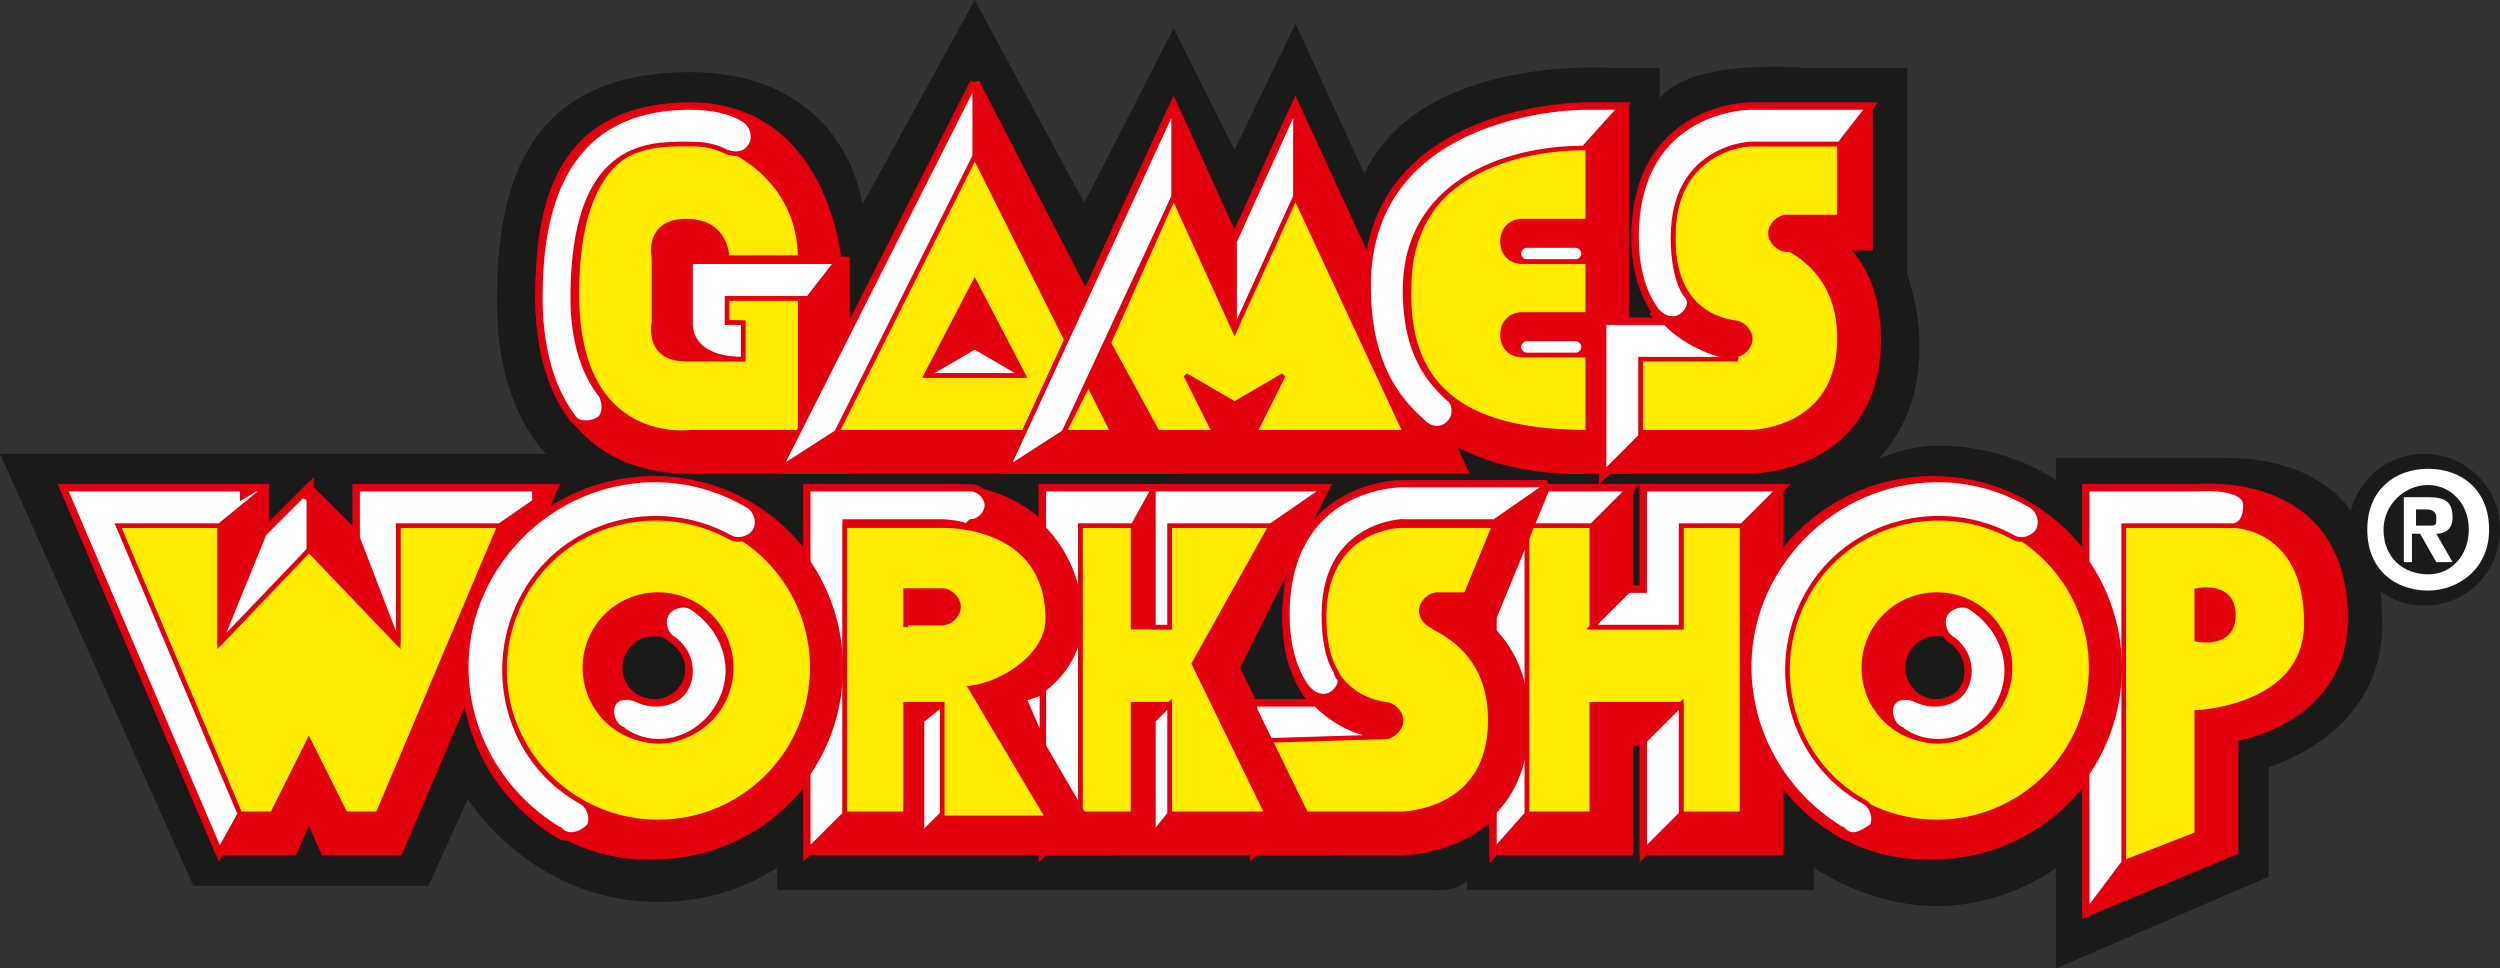 <?xml version="1.0" encoding="UTF-8" standalone="no"?>
<svg
   xmlns:dc="http://purl.org/dc/elements/1.1/"
   xmlns:cc="http://creativecommons.org/ns#"
   xmlns:rdf="http://www.w3.org/1999/02/22-rdf-syntax-ns#"
   xmlns:svg="http://www.w3.org/2000/svg"
   xmlns="http://www.w3.org/2000/svg"
   xmlns:sodipodi="http://sodipodi.sourceforge.net/DTD/sodipodi-0.dtd"
   xmlns:inkscape="http://www.inkscape.org/namespaces/inkscape"
   id="Layer_1"
   viewBox="0 0 500 193.682"
   version="1.1"
   sodipodi:docname="GamesWorkshop logo.svg"
   inkscape:version="0.92.1 r15371"
   width="500"
   height="193.682">
  <rect x="0" y="0" width="500" height="193.682" fill="#333333" stroke="none"/>
  <defs
     id="defs367" />
  <sodipodi:namedview
     pagecolor="#ffffff"
     bordercolor="#666666"
     borderopacity="1"
     objecttolerance="10"
     gridtolerance="10"
     guidetolerance="10"
     inkscape:pageopacity="0"
     inkscape:pageshadow="2"
     inkscape:window-width="1920"
     inkscape:window-height="1027"
     id="namedview365"
     showgrid="false"
     inkscape:zoom="1.9743891"
     inkscape:cx="243.05251"
     inkscape:cy="93.235835"
     inkscape:window-x="-8"
     inkscape:window-y="-8"
     inkscape:window-maximized="1"
     inkscape:current-layer="Layer_1"
     fit-margin-top="0"
     fit-margin-left="0"
     fit-margin-right="0"
     fit-margin-bottom="0" />
  <style
     id="style2">.st0{fill-rule:evenodd;clip-rule:evenodd;fill:#1a1a18;stroke:#1a1a18;stroke-width:.139;stroke-miterlimit:3.864}.st1{fill:#e2000f}.st2{fill:none;stroke:#e2000f;stroke-width:.244;stroke-miterlimit:2.924}.st3{fill:#ffec00}.st4{fill:#fff}.st5,.st6,.st7{fill-rule:evenodd;clip-rule:evenodd;fill:#e2000f}.st6,.st7{fill:#ffec00}.st7{fill:#fff}.st10,.st8,.st9{fill:#e2000f;stroke:#e2000f;stroke-width:.114;stroke-miterlimit:2.924}.st10,.st9{fill:#ffec00}.st10{fill:#fff}.st11,.st12{fill-rule:evenodd;clip-rule:evenodd}.st11{stroke:#e2000f;stroke-width:.114;stroke-miterlimit:2.924;fill:#e2000f}.st12{fill:#ffec00}.st12,.st13,.st14{stroke:#e2000f;stroke-width:.114;stroke-miterlimit:2.924}.st13{fill-rule:evenodd;clip-rule:evenodd;fill:#fff}.st14{fill:none}.st15{fill:#1a1a18}</style>
  <g
     id="g5392"
     transform="matrix(8.12,0,0,8.12,0.063,-0.437)">
    <path
       id="path4"
       d="M 24,0.199 21.199,5.301 C 20.999,3.701 19.8,1.9 17,1.9 12.9,1.9 12.301,4.8 12.301,7.5 c 0,1.3 0.299,2.801 1.299,3.801 H 0.1 l 4.701,10.5 H 10.5 l 1,-2.201 c 1,1.5 2.699,2.6 4.699,2.6 1.1,0 2.1,-0.298 3,-0.898 v 0.6 h 16.102 c 0,0 0.698,0.1 0.898,-0.4 v 0.4 h 8.4 v -0.6 c 0.9,0.6 2,1 3.1,1 1.1,0 2.2,-0.4 3,-1 v 2.5 l 5.102,-2.201 v -2.699 c 0.9,-0.3 2.799,-1.2 2.799,-3.5 0,-0.344 -0.027,-0.651 -0.068,-0.939 0.314,0.27 0.717,0.439 1.168,0.439 1,0 1.801,-0.801 1.801,-1.801 0,-1 -0.801,-1.799 -1.801,-1.799 -0.894,0 -1.624,0.64 -1.77,1.49 -0.795,-1.165 -2.135,-1.391 -3.129,-1.391 H 50.699 V 12 c -0.9,-0.6 -1.9,-0.9 -3,-0.9 -0.6,0 -1.199,0.2 -1.799,0.5 0.5,-0.4 0.999,-1.1 1.199,-2 0.2,-1.1 0.101,-1.799 -0.199,-2.799 v -5 H 44.5 c 0,0 -3.099,-0.302 -3.699,0.898 V 1.801 h -1 c 0,0 -4.901,-0.401 -6.201,2.699 l -1.699,-3.699 -1.5,3.1 -1.5,-3 -2.201,4.299 z"
       style="clip-rule:evenodd;fill:#1a1a18;fill-rule:evenodd;stroke:#1a1a18;stroke-width:0.139;stroke-miterlimit:3.864"
       inkscape:connector-curvature="0" />
    <path
       id="path6"
       d="M 51.4,22.5 V 12.1 h 2.7 c 0,0 3.6,-0.4 3.6,3.2 0,2.5 -2.7,2.9 -2.7,2.9 V 21 Z"
       class="st1"
       inkscape:connector-curvature="0"
       style="fill:#e2000f" />
    <path
       id="path8"
       d="M 51.4,22.5 V 12.1 h 2.7 c 0,0 3.6,-0.4 3.6,3.2 0,2.5 -2.7,2.9 -2.7,2.9 V 21 Z"
       class="st2"
       inkscape:connector-curvature="0"
       style="fill:none;stroke:#e2000f;stroke-width:0.244;stroke-miterlimit:2.924" />
    <path
       id="path10"
       d="m 52.3,13 v 8.3 l 1.8,-0.7 v -3 c 0,0 2.7,-0.1 2.7,-2.2 0,-2.2 -1.9,-2.3 -1.9,-2.3 h -2.6 z"
       class="st3"
       inkscape:connector-curvature="0"
       style="fill:#ffec00" />
    <path
       id="path12"
       d="m 52.3,13 v 8.3 l 1.8,-0.7 v -3 c 0,0 2.7,-0.1 2.7,-2.2 0,-2.2 -1.9,-2.3 -1.9,-2.3 h -2.6 z"
       class="st2"
       inkscape:connector-curvature="0"
       style="fill:none;stroke:#e2000f;stroke-width:0.244;stroke-miterlimit:2.924" />
    <path
       id="path14"
       d="M 51.4,22.5 V 12.1 h 2.7 c 0,0 1.2,-0.1 1.2,0.4 C 55.3,13 55,13 55,13 h -2.7 v 8.3 z"
       class="st4"
       inkscape:connector-curvature="0"
       style="fill:#ffffff" />
    <path
       id="path16"
       d="M 51.4,22.5 V 12.1 h 2.7 c 0,0 1.2,-0.1 1.2,0.4 C 55.3,13 55,13 55,13 h -2.7 v 8.3 z"
       class="st2"
       inkscape:connector-curvature="0"
       style="fill:none;stroke:#e2000f;stroke-width:0.244;stroke-miterlimit:2.924" />
    <path
       id="path18"
       d="m 54.1,14.6 c 0,0 0.9,-0.2 0.9,0.6 0,0.8 -0.9,0.6 -0.9,0.6 z"
       class="st1"
       inkscape:connector-curvature="0"
       style="fill:#e2000f" />
    <path
       id="path20"
       d="m 54.1,14.6 c 0,0 0.9,-0.2 0.9,0.6 0,0.8 -0.9,0.6 -0.9,0.6 z"
       class="st2"
       inkscape:connector-curvature="0"
       style="fill:none;stroke:#e2000f;stroke-width:0.244;stroke-miterlimit:2.924" />
    <path
       id="path22"
       d="M 36.8,12.1 V 21 h 3.3 v -2.7 h 0.4 V 21 h 3.3 v -8.9 h -3.3 v 2.5 h -0.4 v -2.5 z"
       class="st1"
       inkscape:connector-curvature="0"
       style="fill:#e2000f" />
    <path
       id="path24"
       d="M 36.8,12.1 V 21 h 3.3 v -2.7 h 0.4 V 21 h 3.3 v -8.9 h -3.3 v 2.5 h -0.4 v -2.5 z"
       class="st2"
       inkscape:connector-curvature="0"
       style="fill:none;stroke:#e2000f;stroke-width:0.244;stroke-miterlimit:2.924" />
    <path
       id="path26"
       d="m 37.6,13 v 7.1 h 1.6 v -2.7 h 2.2 v 2.7 h 1.5 V 13 h -1.5 v 2.5 H 39.2 V 13 Z"
       class="st3"
       inkscape:connector-curvature="0"
       style="fill:#ffec00" />
    <path
       id="path28"
       d="m 37.6,13 v 7.1 h 1.6 v -2.7 h 2.2 v 2.7 h 1.5 V 13 h -1.5 v 2.5 H 39.2 V 13 Z"
       class="st2"
       inkscape:connector-curvature="0"
       style="fill:none;stroke:#e2000f;stroke-width:0.244;stroke-miterlimit:2.924" />
    <path
       id="path30"
       d="M 40.1,12.1 39.2,13 h -1.6 v 7.1 L 36.8,21 v -8.9 z"
       class="st4"
       inkscape:connector-curvature="0"
       style="fill:#ffffff" />
    <path
       id="path32"
       d="M 40.1,12.1 39.2,13 h -1.6 v 7.1 L 36.8,21 v -8.9 z"
       class="st2"
       inkscape:connector-curvature="0"
       style="fill:none;stroke:#e2000f;stroke-width:0.244;stroke-miterlimit:2.924" />
    <path
       id="path34"
       d="m 39.2,15.5 0.9,-0.9 h 0.4 v -2.5 h 3.3 L 42.9,13 h -1.5 v 2.5 z"
       class="st4"
       inkscape:connector-curvature="0"
       style="fill:#ffffff" />
    <path
       id="path36"
       d="m 39.2,15.5 0.9,-0.9 h 0.4 v -2.5 h 3.3 L 42.9,13 h -1.5 v 2.5 z"
       class="st2"
       inkscape:connector-curvature="0"
       style="fill:none;stroke:#e2000f;stroke-width:0.244;stroke-miterlimit:2.924" />
    <path
       id="path38"
       d="m 41.4,17.4 -0.9,0.9 V 21 l 0.9,-0.9 z"
       class="st4"
       inkscape:connector-curvature="0"
       style="fill:#ffffff" />
    <path
       id="path40"
       d="m 41.4,17.4 -0.9,0.9 V 21 l 0.9,-0.9 z"
       class="st2"
       inkscape:connector-curvature="0"
       style="fill:none;stroke:#e2000f;stroke-width:0.244;stroke-miterlimit:2.924" />
    <path
       id="path42"
       d="m 30.9,21 h 3.6 c 0,0 3.1,0 3.1,-3.2 0,-1.1 -0.4,-1.8 -0.9,-2.3 l 1.4,-3.4 h -3.6 c 0,0 -2.8,0 -2.8,3.2 0,1 0.3,1.6 0.7,2.1 h -1.5 z"
       class="st5"
       inkscape:connector-curvature="0"
       style="clip-rule:evenodd;fill:#e2000f;fill-rule:evenodd" />
    <path
       id="path44"
       d="m 30.9,21 h 3.6 c 0,0 3.1,0 3.1,-3.2 0,-1.1 -0.4,-1.8 -0.9,-2.3 l 1.4,-3.4 h -3.6 c 0,0 -2.8,0 -2.8,3.2 0,1 0.3,1.6 0.7,2.1 h -1.5 z"
       class="st2"
       inkscape:connector-curvature="0"
       style="fill:none;stroke:#e2000f;stroke-width:0.244;stroke-miterlimit:2.924" />
    <path
       id="path46"
       d="m 35.4,15.5 c -0.2,0 -0.4,-0.2 -0.4,-0.4 0,-0.2 0.2,-0.4 0.4,-0.4 h 0.7 L 36.8,13 h -2.3 c 0,0 -1.9,0 -1.9,2.3 0,1.6 0.9,2 1.5,2.1 0.2,0 0.4,0.2 0.4,0.4 0,0.2 -0.2,0.4 -0.4,0.4 h -3.2 l 0.9,1.9 h 2.7 c 0,0 2.2,0 2.2,-2.3 0,-1.4 -0.8,-2 -1.4,-2.3 z"
       class="st6"
       inkscape:connector-curvature="0"
       style="clip-rule:evenodd;fill:#ffec00;fill-rule:evenodd" />
    <path
       id="path48"
       d="m 35.4,15.5 c -0.2,0 -0.4,-0.2 -0.4,-0.4 0,-0.2 0.2,-0.4 0.4,-0.4 h 0.7 L 36.8,13 h -2.3 c 0,0 -1.9,0 -1.9,2.3 0,1.6 0.9,2 1.5,2.1 0.2,0 0.4,0.2 0.4,0.4 0,0.2 -0.2,0.4 -0.4,0.4 h -3.2 l 0.9,1.9 h 2.7 c 0,0 2.2,0 2.2,-2.3 0,-1.4 -0.8,-2 -1.4,-2.3 z"
       class="st2"
       inkscape:connector-curvature="0"
       style="fill:none;stroke:#e2000f;stroke-width:0.244;stroke-miterlimit:2.924" />
    <path
       id="path50"
       d="m 30.9,18.3 0.9,1.9 -0.9,0.8 v -3.6 h 1.5 c 0.6,0.6 1.3,0.8 1.8,0.9 z"
       class="st7"
       inkscape:connector-curvature="0"
       style="clip-rule:evenodd;fill:#ffffff;fill-rule:evenodd" />
    <path
       id="path52"
       d="m 30.9,18.3 0.9,1.9 -0.9,0.8 v -3.6 h 1.5 c 0.6,0.6 1.3,0.8 1.8,0.9 z"
       class="st2"
       inkscape:connector-curvature="0"
       style="fill:none;stroke:#e2000f;stroke-width:0.244;stroke-miterlimit:2.924" />
    <path
       id="path54"
       d="m 32.9,16.6 c -0.2,-0.3 -0.3,-0.8 -0.3,-1.4 0,-2.5 2.4,-2.3 1.9,-2.3 h 2.3 L 38.1,12 h -3.6 c 0,0 -2.8,0 -2.8,3.2 0,0.8 0.2,1.4 0.5,1.8 0.1,0.1 0.2,0.2 0.4,0.2 0.2,0 0.4,-0.2 0.4,-0.4 0,0 -0.1,-0.1 -0.1,-0.2 z"
       class="st7"
       inkscape:connector-curvature="0"
       style="clip-rule:evenodd;fill:#ffffff;fill-rule:evenodd" />
    <path
       id="path56"
       d="m 32.9,16.6 c -0.2,-0.3 -0.3,-0.8 -0.3,-1.4 0,-2.5 2.4,-2.3 1.9,-2.3 h 2.3 L 38.1,12 h -3.6 c 0,0 -2.8,0 -2.8,3.2 0,0.8 0.2,1.4 0.5,1.8 0.1,0.1 0.2,0.2 0.4,0.2 0.2,0 0.4,-0.2 0.4,-0.4 0,0 -0.1,-0.1 -0.1,-0.2 z"
       class="st2"
       inkscape:connector-curvature="0"
       style="fill:none;stroke:#e2000f;stroke-width:0.244;stroke-miterlimit:2.924" />
    <path
       id="path58"
       d="M 7.6,12.1 6.5,13.2 V 12.1 H 1.6 L 5.4,21 H 7.2 L 7.6,20.1 8,21 h 1.8 l 3.8,-8.9 H 8.8 v 1.2 z"
       class="st1"
       inkscape:connector-curvature="0"
       style="fill:#e2000f" />
    <path
       id="path60"
       d="M 7.6,12.1 6.5,13.2 V 12.1 H 1.6 L 5.4,21 H 7.2 L 7.6,20.1 8,21 h 1.8 l 3.8,-8.9 H 8.8 v 1.2 z m -4.7,0.9 3,7.1"
       class="st2"
       inkscape:connector-curvature="0"
       style="fill:none;stroke:#e2000f;stroke-width:0.244;stroke-miterlimit:2.924" />
    <path
       id="path62"
       d="m 2.9,13 h 2.5 v 2.9 l 2.2,-2.3 2.2,2.3 V 13 h 2.5 l -3,7.1 H 8.5 L 7.6,18.3 6.7,20.1 H 5.9 Z"
       class="st3"
       inkscape:connector-curvature="0"
       style="fill:#ffec00" />
    <path
       id="path64"
       d="m 2.9,13 h 2.5 v 2.9 l 2.2,-2.3 2.2,2.3 V 13 h 2.5 l -3,7.1 H 8.5 L 7.6,18.3 6.7,20.1 H 5.9 Z"
       class="st2"
       inkscape:connector-curvature="0"
       style="fill:none;stroke:#e2000f;stroke-width:0.244;stroke-miterlimit:2.924" />
    <path
       id="path66"
       d="M 5.4,13 6.5,12.1 H 1.6 L 5.4,21 5.9,20.1 2.9,13 Z"
       class="st4"
       inkscape:connector-curvature="0"
       style="fill:#ffffff" />
    <path
       id="path68"
       d="M 5.4,13 6.5,12.1 H 1.6 L 5.4,21 5.9,20.1 2.9,13 Z"
       class="st2"
       inkscape:connector-curvature="0"
       style="fill:none;stroke:#e2000f;stroke-width:0.244;stroke-miterlimit:2.924" />
    <path
       id="path70"
       d="m 7.6,12.1 v 1.5 l -2.2,2.3 1.1,-2.7 z"
       class="st4"
       inkscape:connector-curvature="0"
       style="fill:#ffffff" />
    <path
       id="path72"
       d="m 7.6,12.1 v 1.5 l -2.2,2.3 1.1,-2.7 z"
       class="st2"
       inkscape:connector-curvature="0"
       style="fill:none;stroke:#e2000f;stroke-width:0.244;stroke-miterlimit:2.924" />
    <path
       id="path74"
       d="M 13.6,12.1 H 8.8 v 1.2 l 1,2.6 V 13 h 2.5 z"
       class="st4"
       inkscape:connector-curvature="0"
       style="fill:#ffffff" />
    <path
       id="path76"
       d="M 13.6,12.1 H 8.8 v 1.2 l 1,2.6 V 13 h 2.5 z"
       class="st2"
       inkscape:connector-curvature="0"
       style="fill:none;stroke:#e2000f;stroke-width:0.244;stroke-miterlimit:2.924" />
    <path
       id="path78"
       d="m 20.8,6.5 h -0.2 c 0,0 -0.3,-3.8 -3.6,-3.8 -3.4,0 -3.7,2.7 -3.7,4.7 0,1.9 0.8,4.2 3.7,4.2 h 3.8 z"
       class="st1"
       inkscape:connector-curvature="0"
       style="fill:#e2000f" />
    <path
       id="path80"
       d="m 20.8,6.5 h -0.2 c 0,0 -0.3,-3.8 -3.6,-3.8 -3.4,0 -3.7,2.7 -3.7,4.7 0,1.9 0.8,4.2 3.7,4.2 h 3.8 z"
       class="st2"
       inkscape:connector-curvature="0"
       style="fill:none;stroke:#e2000f;stroke-width:0.244;stroke-miterlimit:2.924" />
    <path
       id="path82"
       d="M 19.9,10.8 H 17 c 0,0 -2.8,0.4 -2.8,-3.4 0,-3.8 1.9,-3.8 2.8,-3.8 1,0 2.7,1 2.7,2.9 h -1.8 c 0,0 0,-0.9 -1,-0.9 -1,0 -0.8,0.9 -0.8,0.9 V 8 c 0,0 -0.2,0.9 0.8,0.9 h 1.3 V 8 H 17.8 V 7.4 h 1.9 v 3.4 z"
       class="st3"
       inkscape:connector-curvature="0"
       style="fill:#ffec00" />
    <path
       id="path84"
       d="M 19.9,10.8 H 17 c 0,0 -2.8,0.4 -2.8,-3.4 0,-3.8 1.9,-3.8 2.8,-3.8 1,0 2.7,1 2.7,2.9 h -1.8 c 0,0 0,-0.9 -1,-0.9 -1,0 -0.8,0.9 -0.8,0.9 V 8 c 0,0 -0.2,0.9 0.8,0.9 h 1.3 V 8 H 17.8 V 7.4 h 1.9 v 3.4 z"
       class="st2"
       inkscape:connector-curvature="0"
       style="fill:none;stroke:#e2000f;stroke-width:0.244;stroke-miterlimit:2.924" />
    <path
       id="path86"
       d="M 19.9,7.4 20.6,6.5 H 17 V 8 c 0,0 -0.1,0.9 1.3,0.9 V 8 H 17.9 V 7.4 Z"
       class="st7"
       inkscape:connector-curvature="0"
       style="clip-rule:evenodd;fill:#ffffff;fill-rule:evenodd" />
    <path
       id="path88"
       d="M 19.9,7.4 20.6,6.5 H 17 V 8 c 0,0 -0.1,0.9 1.3,0.9 V 8 H 17.9 V 7.4 Z"
       class="st2"
       inkscape:connector-curvature="0"
       style="fill:none;stroke:#e2000f;stroke-width:0.244;stroke-miterlimit:2.924" />
    <path
       id="path90"
       d="m 14.8,9.8 c 0.1,0.2 0.1,0.5 -0.1,0.6 -0.2,0.1 -0.5,0.1 -0.6,-0.1 -0.6,-0.8 -0.8,-1.9 -0.8,-2.9 0,-1.9 0.4,-4.7 3.7,-4.7 0.5,0 1,0.1 1.3,0.3 0.2,0.1 0.3,0.4 0.2,0.6 -0.1,0.2 -0.3,0.3 -0.6,0.2 -0.4,-0.2 -0.7,-0.2 -1,-0.2 -1,0 -2.8,0 -2.8,3.8 0,1.1 0.3,1.9 0.7,2.4 z"
       class="st4"
       inkscape:connector-curvature="0"
       style="fill:#ffffff" />
    <path
       id="path92"
       d="m 14.8,9.8 c 0.1,0.2 0.1,0.5 -0.1,0.6 -0.2,0.1 -0.5,0.1 -0.6,-0.1 -0.6,-0.8 -0.8,-1.9 -0.8,-2.9 0,-1.9 0.4,-4.7 3.7,-4.7 0.5,0 1,0.1 1.3,0.3 0.2,0.1 0.3,0.4 0.2,0.6 -0.1,0.2 -0.3,0.3 -0.6,0.2 -0.4,-0.2 -0.7,-0.2 -1,-0.2 -1,0 -2.8,0 -2.8,3.8 0,1.1 0.3,1.9 0.7,2.4 z"
       class="st2"
       inkscape:connector-curvature="0"
       style="fill:none;stroke:#e2000f;stroke-width:0.244;stroke-miterlimit:2.924" />
    <path
       id="path94"
       d="M 19.2,11.6 20.6,10.8 24,4 V 2.1 l 4.9,9.5 z"
       class="st1"
       inkscape:connector-curvature="0"
       style="fill:#e2000f" />
    <path
       id="path96"
       d="M 19.2,11.6 20.6,10.8 24,4 V 2.1 l 4.9,9.5 z"
       class="st2"
       inkscape:connector-curvature="0"
       style="fill:none;stroke:#e2000f;stroke-width:0.244;stroke-miterlimit:2.924" />
    <path
       id="path98"
       d="M 20.6,10.8 24,4 l 3.4,6.8 z"
       class="st3"
       inkscape:connector-curvature="0"
       style="fill:#ffec00" />
    <path
       id="path100"
       d="M 20.6,10.8 24,4 l 3.4,6.8 z"
       class="st2"
       inkscape:connector-curvature="0"
       style="fill:none;stroke:#e2000f;stroke-width:0.244;stroke-miterlimit:2.924" />
    <path
       id="path102"
       d="M 19.2,11.6 20.6,10.8 24,4 V 2.1 Z"
       class="st4"
       inkscape:connector-curvature="0"
       style="fill:#ffffff" />
    <path
       id="path104"
       d="M 19.2,11.6 20.6,10.8 24,4 V 2.1 Z"
       class="st2"
       inkscape:connector-curvature="0"
       style="fill:none;stroke:#e2000f;stroke-width:0.244;stroke-miterlimit:2.924" />
    <path
       id="path106"
       d="M 22.8,9.3 24,7 25.2,9.3 Z"
       class="st1"
       inkscape:connector-curvature="0"
       style="fill:#e2000f" />
    <path
       id="path108"
       d="M 22.8,9.3 24,7 25.2,9.3 Z"
       class="st2"
       inkscape:connector-curvature="0"
       style="fill:none;stroke:#e2000f;stroke-width:0.244;stroke-miterlimit:2.924" />
    <path
       id="path110"
       d="M 22.8,9.3 24,8.6 25.2,9.3 Z"
       class="st4"
       inkscape:connector-curvature="0"
       style="fill:#ffffff" />
    <path
       id="path112"
       d="M 22.8,9.3 24,8.6 25.2,9.3 Z"
       class="st2"
       inkscape:connector-curvature="0"
       style="fill:none;stroke:#e2000f;stroke-width:0.244;stroke-miterlimit:2.924" />
    <path
       id="path114"
       d="M 30.4,6 28.9,2.7 24.8,11.6 H 36 L 31.9,2.7 Z"
       class="st1"
       inkscape:connector-curvature="0"
       style="fill:#e2000f" />
    <path
       id="path116"
       d="M 30.4,6 28.9,2.7 24.8,11.6 H 36 L 31.9,2.7 Z"
       class="st2"
       inkscape:connector-curvature="0"
       style="fill:none;stroke:#e2000f;stroke-width:0.244;stroke-miterlimit:2.924" />
    <path
       id="path118"
       d="M 28.9,4.9 V 2.7 l -4.1,8.9 1.4,-0.8 z"
       class="st4"
       inkscape:connector-curvature="0"
       style="fill:#ffffff" />
    <path
       id="path120"
       d="M 28.9,4.9 V 2.7 l -4.1,8.9 1.4,-0.8 z"
       class="st2"
       inkscape:connector-curvature="0"
       style="fill:none;stroke:#e2000f;stroke-width:0.244;stroke-miterlimit:2.924" />
    <path
       id="path122"
       d="M 30.4,8.2 31.9,4.9 V 2.7 L 30.4,6 Z"
       class="st4"
       inkscape:connector-curvature="0"
       style="fill:#ffffff" />
    <path
       id="path124"
       d="M 30.4,8.2 31.9,4.9 V 2.7 L 30.4,6 Z"
       class="st2"
       inkscape:connector-curvature="0"
       style="fill:none;stroke:#e2000f;stroke-width:0.244;stroke-miterlimit:2.924" />
    <path
       id="path126"
       d="m 26.8,9.5 -0.6,1.3 h 1.2 z"
       class="st3"
       inkscape:connector-curvature="0"
       style="fill:#ffec00" />
    <path
       id="path128"
       d="m 26.8,9.5 -0.6,1.3 h 1.2 z"
       class="st2"
       inkscape:connector-curvature="0"
       style="fill:none;stroke:#e2000f;stroke-width:0.244;stroke-miterlimit:2.924" />
    <path
       id="path130"
       d="m 30.9,10.8 0.7,-1.5 -1.2,0.7 -1.2,-0.7 0.7,1.5 h -1.4 l -1.2,-2.3 1.6,-3.6 1.5,3.3 1.5,-3.3 2.7,5.9 z"
       class="st3"
       inkscape:connector-curvature="0"
       style="fill:#ffec00" />
    <path
       id="path132"
       d="m 30.9,10.8 0.7,-1.5 -1.2,0.7 -1.2,-0.7 0.7,1.5 h -1.4 l -1.2,-2.3 1.6,-3.6 1.5,3.3 1.5,-3.3 2.7,5.9 z"
       class="st2"
       inkscape:connector-curvature="0"
       style="fill:none;stroke:#e2000f;stroke-width:0.244;stroke-miterlimit:2.924" />
    <path
       id="path134"
       d="m 39.1,2.7 c 0,0 -5.3,0 -5.3,4.4 0,4.9 5.3,4.5 5.3,4.5 H 40 V 2.7 Z"
       class="st1"
       inkscape:connector-curvature="0"
       style="fill:#e2000f" />
    <path
       id="path136"
       d="m 39.1,2.7 c 0,0 -5.3,0 -5.3,4.4 0,4.9 5.3,4.5 5.3,4.5 H 40 V 2.7 Z m 0,8.1 c -2.7,0 -4.4,-1 -4.4,-3.6"
       class="st2"
       inkscape:connector-curvature="0"
       style="fill:none;stroke:#e2000f;stroke-width:0.244;stroke-miterlimit:2.924" />
    <path
       id="path138"
       d="m 37.6,6.1 h 1.2 c 0.1,0 0.2,0.1 0.2,0.2 0,0.1 -0.1,0.2 -0.2,0.2 h -1.2 c -0.1,0 -0.2,-0.1 -0.2,-0.2 0,-0.1 0.1,-0.2 0.2,-0.2 z"
       class="st4"
       inkscape:connector-curvature="0"
       style="fill:#ffffff" />
    <path
       id="path140"
       d="m 37.6,6.1 h 1.2 c 0.1,0 0.2,0.1 0.2,0.2 0,0.1 -0.1,0.2 -0.2,0.2 h -1.2 c -0.1,0 -0.2,-0.1 -0.2,-0.2 0,-0.1 0.1,-0.2 0.2,-0.2 z"
       class="st2"
       inkscape:connector-curvature="0"
       style="fill:none;stroke:#e2000f;stroke-width:0.244;stroke-miterlimit:2.924" />
    <path
       id="path142"
       d="m 37.6,8.4 h 1.2 c 0.1,0 0.2,0.1 0.2,0.2 0,0.1 -0.1,0.2 -0.2,0.2 h -1.2 c -0.1,0 -0.2,-0.1 -0.2,-0.2 0,-0.1 0.1,-0.2 0.2,-0.2 z"
       class="st4"
       inkscape:connector-curvature="0"
       style="fill:#ffffff" />
    <path
       id="path144"
       d="m 37.6,8.4 h 1.2 c 0.1,0 0.2,0.1 0.2,0.2 0,0.1 -0.1,0.2 -0.2,0.2 h -1.2 c -0.1,0 -0.2,-0.1 -0.2,-0.2 0,-0.1 0.1,-0.2 0.2,-0.2 z"
       class="st2"
       inkscape:connector-curvature="0"
       style="fill:none;stroke:#e2000f;stroke-width:0.244;stroke-miterlimit:2.924" />
    <path
       id="path146"
       d="m 39.1,10.8 v -2 H 37.5 C 37.2,8.8 37,8.6 37,8.3 37,8 37.2,7.8 37.5,7.8 h 1.6 V 6.5 H 37.5 C 37.2,6.5 37,6.3 37,6 37,5.7 37.2,5.5 37.5,5.5 h 1.6 V 3.6 c -2,0 -4.4,0.9 -4.4,3.5 0,2.6 1.6,3.7 4.4,3.7 z"
       class="st6"
       inkscape:connector-curvature="0"
       style="clip-rule:evenodd;fill:#ffec00;fill-rule:evenodd" />
    <path
       id="path148"
       d="m 39.1,10.8 v -2 H 37.5 C 37.2,8.8 37,8.6 37,8.3 37,8 37.2,7.8 37.5,7.8 h 1.6 V 6.5 H 37.5 C 37.2,6.5 37,6.3 37,6 37,5.7 37.2,5.5 37.5,5.5 h 1.6 V 3.6 c -2,0 -4.4,0.9 -4.4,3.5 0,2.6 1.6,3.7 4.4,3.7 z"
       class="st2"
       inkscape:connector-curvature="0"
       style="fill:none;stroke:#e2000f;stroke-width:0.244;stroke-miterlimit:2.924" />
    <path
       id="path150"
       d="M 39.9,2.7 H 39 c 0,0 -5.3,0 -5.3,4.4 0,1.6 0.5,2.6 1.3,3.3 0.1,0.1 0.2,0.2 0.4,0.2 0.2,0 0.4,-0.2 0.4,-0.4 0,-0.1 0,-0.2 -0.1,-0.3 C 35,9.3 34.6,8.5 34.6,7.2 34.6,4.6 37,3.7 39,3.7 Z"
       class="st7"
       inkscape:connector-curvature="0"
       style="clip-rule:evenodd;fill:#ffffff;fill-rule:evenodd" />
    <path
       id="path152"
       d="M 39.9,2.7 H 39 c 0,0 -5.3,0 -5.3,4.4 0,1.6 0.5,2.6 1.3,3.3 0.1,0.1 0.2,0.2 0.4,0.2 0.2,0 0.4,-0.2 0.4,-0.4 0,-0.1 0,-0.2 -0.1,-0.3 C 35,9.3 34.6,8.5 34.6,7.2 34.6,4.6 37,3.7 39,3.7 Z"
       class="st2"
       inkscape:connector-curvature="0"
       style="fill:none;stroke:#e2000f;stroke-width:0.244;stroke-miterlimit:2.924" />
    <path
       id="path154"
       d="m 39.5,11.6 h 3.6 c 0,0 3.1,0 3.1,-3.2 0,-1.1 -0.4,-1.9 -0.9,-2.3 H 46 V 2.7 h -2.9 c 0,0 -2.8,0 -2.8,3.2 0,1 0.3,1.6 0.7,2.1 h -1.5 z"
       class="st5"
       inkscape:connector-curvature="0"
       style="clip-rule:evenodd;fill:#e2000f;fill-rule:evenodd" />
    <path
       id="path156"
       d="m 39.5,11.6 h 3.6 c 0,0 3.1,0 3.1,-3.2 0,-1.1 -0.4,-1.9 -0.9,-2.3 H 46 V 2.7 h -2.9 c 0,0 -2.8,0 -2.8,3.2 0,1 0.3,1.6 0.7,2.1 h -1.5 z"
       class="st2"
       inkscape:connector-curvature="0"
       style="fill:none;stroke:#e2000f;stroke-width:0.244;stroke-miterlimit:2.924" />
    <path
       id="path158"
       d="M 44,6.2 C 43.8,6.2 43.6,6 43.6,5.8 43.6,5.6 43.8,5.4 44,5.4 h 1.3 V 3.6 h -2.2 c 0,0 -1.9,0 -1.9,2.3 0,1.6 0.9,2 1.5,2.1 0.2,0 0.4,0.2 0.4,0.4 0,0.2 -0.2,0.4 -0.4,0.4 h -2.3 v 1.9 h 2.7 c 0,0 2.2,0 2.2,-2.3 0,-1.4 -0.8,-2 -1.4,-2.3 z"
       class="st6"
       inkscape:connector-curvature="0"
       style="clip-rule:evenodd;fill:#ffec00;fill-rule:evenodd" />
    <path
       id="path160"
       d="M 44,6.2 C 43.8,6.2 43.6,6 43.6,5.8 43.6,5.6 43.8,5.4 44,5.4 h 1.3 V 3.6 h -2.2 c 0,0 -1.9,0 -1.9,2.3 0,1.6 0.9,2 1.5,2.1 0.2,0 0.4,0.2 0.4,0.4 0,0.2 -0.2,0.4 -0.4,0.4 h -2.3 v 1.9 h 2.7 c 0,0 2.2,0 2.2,-2.3 0,-1.4 -0.8,-2 -1.4,-2.3 z"
       class="st2"
       inkscape:connector-curvature="0"
       style="fill:none;stroke:#e2000f;stroke-width:0.244;stroke-miterlimit:2.924" />
    <path
       id="path162"
       d="m 40.4,8.9 v 1.9 l -0.9,0.9 V 8 H 41 c 0.6,0.6 1.3,0.8 1.8,0.9 z"
       class="st4"
       inkscape:connector-curvature="0"
       style="fill:#ffffff" />
    <path
       id="path164"
       d="m 40.4,8.9 v 1.9 l -0.9,0.9 V 8 H 41 c 0.6,0.6 1.3,0.8 1.8,0.9 z M 40.7,7.7 41,8"
       class="st2"
       inkscape:connector-curvature="0"
       style="fill:none;stroke:#e2000f;stroke-width:0.244;stroke-miterlimit:2.924" />
    <path
       id="path166"
       d="M 41.5,7.3 C 41.3,7 41.2,6.5 41.2,5.9 c 0,-2.5 2.4,-2.3 1.9,-2.3 h 2.2 L 46,2.7 h -2.9 c 0,0 -2.8,0 -2.8,3.2 0,0.8 0.2,1.4 0.5,1.8 0.1,0.1 0.2,0.2 0.4,0.2 0.2,0 0.4,-0.2 0.4,-0.4 0,-0.1 -0.1,-0.2 -0.1,-0.2 z"
       class="st7"
       inkscape:connector-curvature="0"
       style="clip-rule:evenodd;fill:#ffffff;fill-rule:evenodd" />
    <path
       id="path168"
       d="M 41.5,7.3 C 41.3,7 41.2,6.5 41.2,5.9 c 0,-2.5 2.4,-2.3 1.9,-2.3 h 2.2 L 46,2.7 h -2.9 c 0,0 -2.8,0 -2.8,3.2 0,0.8 0.2,1.4 0.5,1.8 0.1,0.1 0.2,0.2 0.4,0.2 0.2,0 0.4,-0.2 0.4,-0.4 0,-0.1 -0.1,-0.2 -0.1,-0.2 z"
       class="st2"
       inkscape:connector-curvature="0"
       style="fill:none;stroke:#e2000f;stroke-width:0.244;stroke-miterlimit:2.924" />
    <path
       id="path170"
       d="m 43,16.5 c 0,-2.6 2.1,-4.6 4.6,-4.6 2.6,0 4.6,2.1 4.6,4.6 0,2.6 -2.1,4.6 -4.6,4.6 -2.5,0.1 -4.6,-2 -4.6,-4.6 z m 3.8,0 c 0,-0.5 0.4,-0.9 0.9,-0.9 0.5,0 0.9,0.4 0.9,0.9 0,0.5 -0.4,0.9 -0.9,0.9 -0.5,0 -0.9,-0.4 -0.9,-0.9 z"
       class="st5"
       inkscape:connector-curvature="0"
       style="clip-rule:evenodd;fill:#e2000f;fill-rule:evenodd" />
    <path
       id="path172"
       d="m 43,16.5 c 0,-2.6 2.1,-4.6 4.6,-4.6 2.6,0 4.6,2.1 4.6,4.6 0,2.6 -2.1,4.6 -4.6,4.6 -2.5,0.1 -4.6,-2 -4.6,-4.6 z m 3.8,0 c 0,-0.5 0.4,-0.9 0.9,-0.9 0.5,0 0.9,0.4 0.9,0.9 0,0.5 -0.4,0.9 -0.9,0.9 -0.5,0 -0.9,-0.4 -0.9,-0.9 z"
       class="st2"
       inkscape:connector-curvature="0"
       style="fill:none;stroke:#e2000f;stroke-width:0.244;stroke-miterlimit:2.924" />
    <path
       id="path174"
       d="m 43.9,16.5 c 0,-2.1 1.7,-3.8 3.8,-3.8 2.1,0 3.8,1.7 3.8,3.8 0,2.1 -1.7,3.8 -3.8,3.8 -2.1,0 -3.8,-1.7 -3.8,-3.8 z m 2,0 c 0,-1 0.8,-1.8 1.8,-1.8 1,0 1.8,0.8 1.8,1.8 0,1 -0.8,1.8 -1.8,1.8 -1,0 -1.8,-0.8 -1.8,-1.8 z"
       class="st6"
       inkscape:connector-curvature="0"
       style="clip-rule:evenodd;fill:#ffec00;fill-rule:evenodd" />
    <path
       id="path176"
       d="m 43.9,16.5 c 0,-2.1 1.7,-3.8 3.8,-3.8 2.1,0 3.8,1.7 3.8,3.8 0,2.1 -1.7,3.8 -3.8,3.8 -2.1,0 -3.8,-1.7 -3.8,-3.8 z m 2,0 c 0,-1 0.8,-1.8 1.8,-1.8 1,0 1.8,0.8 1.8,1.8 0,1 -0.8,1.8 -1.8,1.8 -1,0 -1.8,-0.8 -1.8,-1.8 z"
       class="st2"
       inkscape:connector-curvature="0"
       style="fill:none;stroke:#e2000f;stroke-width:0.244;stroke-miterlimit:2.924" />
    <path
       id="path178"
       d="m 45.4,20.6 c -2.2,-1.3 -3,-4.1 -1.7,-6.3 1.3,-2.2 4.1,-3 6.3,-1.7 0.2,0.1 0.3,0.4 0.2,0.6 -0.1,0.2 -0.4,0.3 -0.6,0.2 -1.8,-1 -4.1,-0.4 -5.1,1.4 -1,1.8 -0.4,4.1 1.4,5.1 0.2,0.1 0.3,0.4 0.2,0.6 -0.3,0.1 -0.5,0.2 -0.7,0.1 z"
       class="st7"
       inkscape:connector-curvature="0"
       style="clip-rule:evenodd;fill:#ffffff;fill-rule:evenodd" />
    <path
       id="path180"
       d="m 45.4,20.6 c -2.2,-1.3 -3,-4.1 -1.7,-6.3 1.3,-2.2 4.1,-3 6.3,-1.7 0.2,0.1 0.3,0.4 0.2,0.6 -0.1,0.2 -0.4,0.3 -0.6,0.2 -1.8,-1 -4.1,-0.4 -5.1,1.4 -1,1.8 -0.4,4.1 1.4,5.1 0.2,0.1 0.3,0.4 0.2,0.6 -0.3,0.1 -0.5,0.2 -0.7,0.1 z"
       class="st2"
       inkscape:connector-curvature="0"
       style="fill:none;stroke:#e2000f;stroke-width:0.244;stroke-miterlimit:2.924" />
    <path
       id="path182"
       d="m 46.8,18 c -0.2,-0.1 -0.3,-0.4 -0.2,-0.6 0.1,-0.2 0.4,-0.2 0.6,-0.1 0.4,0.2 1,0.1 1.2,-0.3 0.2,-0.4 0.1,-0.9 -0.3,-1.2 -0.2,-0.1 -0.3,-0.4 -0.2,-0.6 0.1,-0.2 0.4,-0.3 0.6,-0.2 0.8,0.5 1.2,1.5 0.7,2.4 -0.5,0.9 -1.6,1.2 -2.4,0.6 z"
       class="st4"
       inkscape:connector-curvature="0"
       style="fill:#ffffff" />
    <path
       id="path184"
       d="m 46.8,18 c -0.2,-0.1 -0.3,-0.4 -0.2,-0.6 0.1,-0.2 0.4,-0.2 0.6,-0.1 0.4,0.2 1,0.1 1.2,-0.3 0.2,-0.4 0.1,-0.9 -0.3,-1.2 -0.2,-0.1 -0.3,-0.4 -0.2,-0.6 0.1,-0.2 0.4,-0.3 0.6,-0.2 0.8,0.5 1.2,1.5 0.7,2.4 -0.5,0.9 -1.6,1.2 -2.4,0.6 z"
       class="st2"
       inkscape:connector-curvature="0"
       style="fill:none;stroke:#e2000f;stroke-width:0.244;stroke-miterlimit:2.924" />
    <path
       id="path186"
       d="M 25.7,12.1 V 21 h 6.9 l -2.2,-4.5 2.2,-4.4 z"
       class="st1"
       inkscape:connector-curvature="0"
       style="fill:#e2000f" />
    <path
       id="path188"
       d="M 25.7,12.1 V 21 h 6.9 l -2.2,-4.5 2.2,-4.4 z"
       class="st2"
       inkscape:connector-curvature="0"
       style="fill:none;stroke:#e2000f;stroke-width:0.244;stroke-miterlimit:2.924" />
    <path
       id="path190"
       d="m 31.3,13 -1.9,3.4 1.8,3.7 h -2.4 v -2.7 h -0.9 v 2.7 H 26.6 V 13 h 1.3 v 2.5 h 0.9 V 13 Z"
       class="st3"
       inkscape:connector-curvature="0"
       style="fill:#ffec00" />
    <path
       id="path192"
       d="m 31.3,13 -1.9,3.4 1.8,3.7 h -2.4 v -2.7 h -0.9 v 2.7 H 26.6 V 13 h 1.3 v 2.5 h 0.9 V 13 Z"
       class="st2"
       inkscape:connector-curvature="0"
       style="fill:none;stroke:#e2000f;stroke-width:0.244;stroke-miterlimit:2.924" />
    <path
       id="path194"
       d="M 28.4,12.1 27.9,13 h -1.3 v 7.1 L 25.7,21 v -8.9 z"
       class="st4"
       inkscape:connector-curvature="0"
       style="fill:#ffffff" />
    <path
       id="path196"
       d="M 28.4,12.1 27.9,13 h -1.3 v 7.1 L 25.7,21 v -8.9 z"
       class="st2"
       inkscape:connector-curvature="0"
       style="fill:none;stroke:#e2000f;stroke-width:0.244;stroke-miterlimit:2.924" />
    <path
       id="path198"
       d="M 32.6,12.1 31.3,13 h -2.5 v 2.5 h -0.4 v -3.4 z"
       class="st4"
       inkscape:connector-curvature="0"
       style="fill:#ffffff" />
    <path
       id="path200"
       d="M 32.6,12.1 31.3,13 h -2.5 v 2.5 h -0.4 v -3.4 z"
       class="st2"
       inkscape:connector-curvature="0"
       style="fill:none;stroke:#e2000f;stroke-width:0.244;stroke-miterlimit:2.924" />
    <path
       id="path202"
       d="m 28.8,17.4 -0.4,0.4 v 2.8 l 0.4,-0.5 z"
       class="st4"
       inkscape:connector-curvature="0"
       style="fill:#ffffff" />
    <path
       id="path204"
       d="m 28.8,17.4 -0.4,0.4 v 2.8 l 0.4,-0.5 z"
       class="st2"
       inkscape:connector-curvature="0"
       style="fill:none;stroke:#e2000f;stroke-width:0.244;stroke-miterlimit:2.924" />
    <path
       id="path206"
       d="M 19.9,12.1 V 21 h 7.3 l -2.1,-3.6 c 0,0 1.5,-0.6 1.5,-2.1 0,-1.5 -1.1,-3.2 -3.4,-3.2 z m 2.4,3.4 v -0.9 h 0.9 c 0.2,0 0.4,0.2 0.4,0.4 0,0.2 -0.2,0.4 -0.4,0.4 h -0.9 z"
       class="st5"
       inkscape:connector-curvature="0"
       style="clip-rule:evenodd;fill:#e2000f;fill-rule:evenodd" />
    <path
       id="path208"
       d="M 19.9,12.1 V 21 h 7.3 l -2.1,-3.6 c 0,0 1.5,-0.6 1.5,-2.1 0,-1.5 -1.1,-3.2 -3.4,-3.2 z m 2.4,3.4 v -0.9 h 0.9 c 0.2,0 0.4,0.2 0.4,0.4 0,0.2 -0.2,0.4 -0.4,0.4 h -0.9 z"
       class="st2"
       inkscape:connector-curvature="0"
       style="fill:none;stroke:#e2000f;stroke-width:0.244;stroke-miterlimit:2.924" />
    <path
       id="path210"
       d="m 23.8,13 h -3 v 7.2 L 19.9,21 v -8.9 h 4 c 0.2,0 0.4,0.2 0.4,0.4 0,0.2 -0.2,0.4 -0.4,0.4 z"
       class="st4"
       inkscape:connector-curvature="0"
       style="fill:#ffffff" />
    <path
       id="path212"
       d="m 23.8,13 h -3 v 7.2 L 19.9,21 v -8.9 h 4 c 0.2,0 0.4,0.2 0.4,0.4 0,0.2 -0.2,0.4 -0.4,0.4 z"
       class="st2"
       inkscape:connector-curvature="0"
       style="fill:none;stroke:#e2000f;stroke-width:0.244;stroke-miterlimit:2.924" />
    <path
       id="path214"
       d="m 23.2,17.4 -0.5,0.4 v 2.8 l 0.5,-0.5 z"
       class="st4"
       inkscape:connector-curvature="0"
       style="fill:#ffffff" />
    <path
       id="path216"
       d="m 23.2,17.4 -0.5,0.4 v 2.8 l 0.5,-0.5 z"
       class="st2"
       inkscape:connector-curvature="0"
       style="fill:none;stroke:#e2000f;stroke-width:0.244;stroke-miterlimit:2.924" />
    <path
       id="path218"
       d="m 23.2,17.4 h -0.9 v 2.7 H 20.8 V 13 h 2.4 c 0,0 2.6,-0.1 2.6,2.3 0,0.9 -1.1,1.6 -1.9,1.7 l 1.9,3.2 h -2.6 z"
       class="st3"
       inkscape:connector-curvature="0"
       style="fill:#ffec00" />
    <path
       id="path220"
       d="m 23.2,17.4 h -0.9 v 2.7 H 20.8 V 13 h 2.4 c 0,0 2.6,-0.1 2.6,2.3 0,0.9 -1.1,1.6 -1.9,1.7 l 1.9,3.2 h -2.6 z"
       class="st2"
       inkscape:connector-curvature="0"
       style="fill:none;stroke:#e2000f;stroke-width:0.244;stroke-miterlimit:2.924" />
    <path
       id="path222"
       d="m 22.3,15.5 v -0.9 h 0.9 c 0.2,0 0.4,0.2 0.4,0.4 0,0.2 -0.2,0.4 -0.4,0.4 h -0.9 z"
       class="st1"
       inkscape:connector-curvature="0"
       style="fill:#e2000f" />
    <path
       id="path224"
       d="m 22.3,15.5 v -0.9 h 0.9 c 0.2,0 0.4,0.2 0.4,0.4 0,0.2 -0.2,0.4 -0.4,0.4 h -0.9 z"
       class="st2"
       inkscape:connector-curvature="0"
       style="fill:none;stroke:#e2000f;stroke-width:0.244;stroke-miterlimit:2.924" />
    <path
       id="path226"
       d="m 11.5,16.5 c 0,-2.6 2.1,-4.6 4.6,-4.6 2.6,0 4.6,2.1 4.6,4.6 0,2.6 -2.1,4.6 -4.6,4.6 -2.5,0.1 -4.6,-2 -4.6,-4.6 z m 3.7,0 c 0,-0.5 0.4,-0.9 0.9,-0.9 0.5,0 0.9,0.4 0.9,0.9 0,0.5 -0.4,0.9 -0.9,0.9 -0.5,0 -0.9,-0.4 -0.9,-0.9 z"
       class="st5"
       inkscape:connector-curvature="0"
       style="clip-rule:evenodd;fill:#e2000f;fill-rule:evenodd" />
    <path
       id="path228"
       d="m 11.5,16.5 c 0,-2.6 2.1,-4.6 4.6,-4.6 2.6,0 4.6,2.1 4.6,4.6 0,2.6 -2.1,4.6 -4.6,4.6 -2.5,0.1 -4.6,-2 -4.6,-4.6 z m 3.7,0 c 0,-0.5 0.4,-0.9 0.9,-0.9 0.5,0 0.9,0.4 0.9,0.9 0,0.5 -0.4,0.9 -0.9,0.9 -0.5,0 -0.9,-0.4 -0.9,-0.9 z"
       class="st2"
       inkscape:connector-curvature="0"
       style="fill:none;stroke:#e2000f;stroke-width:0.244;stroke-miterlimit:2.924" />
    <path
       id="path230"
       d="m 12.4,16.5 c 0,-2.1 1.7,-3.8 3.8,-3.8 2.1,0 3.8,1.7 3.8,3.8 0,2.1 -1.7,3.8 -3.8,3.8 -2.1,0 -3.8,-1.7 -3.8,-3.8 z m 2,0 c 0,-1 0.8,-1.8 1.8,-1.8 1,0 1.8,0.8 1.8,1.8 0,1 -0.8,1.8 -1.8,1.8 -1,0 -1.8,-0.8 -1.8,-1.8 z"
       class="st6"
       inkscape:connector-curvature="0"
       style="clip-rule:evenodd;fill:#ffec00;fill-rule:evenodd" />
    <path
       id="path232"
       d="m 12.4,16.5 c 0,-2.1 1.7,-3.8 3.8,-3.8 2.1,0 3.8,1.7 3.8,3.8 0,2.1 -1.7,3.8 -3.8,3.8 -2.1,0 -3.8,-1.7 -3.8,-3.8 z m 2,0 c 0,-1 0.8,-1.8 1.8,-1.8 1,0 1.8,0.8 1.8,1.8 0,1 -0.8,1.8 -1.8,1.8 -1,0 -1.8,-0.8 -1.8,-1.8 z"
       class="st2"
       inkscape:connector-curvature="0"
       style="fill:none;stroke:#e2000f;stroke-width:0.244;stroke-miterlimit:2.924" />
    <path
       id="path234"
       d="m 13.8,20.6 c -2.2,-1.3 -3,-4.1 -1.7,-6.3 1.3,-2.2 4.1,-3 6.3,-1.7 0.2,0.1 0.3,0.4 0.2,0.6 -0.1,0.2 -0.4,0.3 -0.6,0.2 -1.8,-1 -4.1,-0.4 -5.1,1.4 -1,1.8 -0.4,4.1 1.4,5.1 0.2,0.1 0.3,0.4 0.2,0.6 -0.2,0.1 -0.5,0.2 -0.7,0.1 z"
       class="st7"
       inkscape:connector-curvature="0"
       style="clip-rule:evenodd;fill:#ffffff;fill-rule:evenodd" />
    <path
       id="path236"
       d="m 13.8,20.6 c -2.2,-1.3 -3,-4.1 -1.7,-6.3 1.3,-2.2 4.1,-3 6.3,-1.7 0.2,0.1 0.3,0.4 0.2,0.6 -0.1,0.2 -0.4,0.3 -0.6,0.2 -1.8,-1 -4.1,-0.4 -5.1,1.4 -1,1.8 -0.4,4.1 1.4,5.1 0.2,0.1 0.3,0.4 0.2,0.6 -0.2,0.1 -0.5,0.2 -0.7,0.1 z"
       class="st2"
       inkscape:connector-curvature="0"
       style="fill:none;stroke:#e2000f;stroke-width:0.244;stroke-miterlimit:2.924" />
    <path
       id="path238"
       d="m 15.3,18 c -0.2,-0.1 -0.3,-0.4 -0.2,-0.6 0.1,-0.2 0.4,-0.2 0.6,-0.1 0.4,0.2 1,0.1 1.2,-0.3 0.2,-0.4 0.1,-0.9 -0.3,-1.2 -0.2,-0.1 -0.3,-0.4 -0.2,-0.6 0.1,-0.2 0.4,-0.3 0.6,-0.2 0.8,0.5 1.2,1.5 0.7,2.4 -0.5,0.9 -1.6,1.2 -2.4,0.6 z"
       class="st4"
       inkscape:connector-curvature="0"
       style="fill:#ffffff" />
    <path
       id="path240"
       d="m 15.3,18 c -0.2,-0.1 -0.3,-0.4 -0.2,-0.6 0.1,-0.2 0.4,-0.2 0.6,-0.1 0.4,0.2 1,0.1 1.2,-0.3 0.2,-0.4 0.1,-0.9 -0.3,-1.2 -0.2,-0.1 -0.3,-0.4 -0.2,-0.6 0.1,-0.2 0.4,-0.3 0.6,-0.2 0.8,0.5 1.2,1.5 0.7,2.4 -0.5,0.9 -1.6,1.2 -2.4,0.6 z"
       class="st2"
       inkscape:connector-curvature="0"
       style="fill:none;stroke:#e2000f;stroke-width:0.244;stroke-miterlimit:2.924" />
    <path
       id="path242"
       d="M 51.4,22.5 V 12.1 h 2.7 c 0,0 3.6,-0.4 3.6,3.2 0,2.5 -2.7,2.9 -2.7,2.9 V 21 Z"
       class="st8"
       inkscape:connector-curvature="0"
       style="fill:#e2000f;stroke:#e2000f;stroke-width:0.114;stroke-miterlimit:2.924" />
    <path
       id="path244"
       d="m 52.3,13 v 8.3 l 1.8,-0.7 v -3 c 0,0 2.7,-0.1 2.7,-2.2 C 56.8,13 55,13 55,13 Z"
       class="st9"
       inkscape:connector-curvature="0"
       style="fill:#ffec00;stroke:#e2000f;stroke-width:0.114;stroke-miterlimit:2.924" />
    <path
       id="path246"
       d="M 51.4,22.5 V 12.1 h 2.7 c 0,0 1.2,-0.1 1.2,0.4 C 55.3,13 55,13 55,13 h -2.7 v 8.3 z"
       class="st10"
       inkscape:connector-curvature="0"
       style="fill:#ffffff;stroke:#e2000f;stroke-width:0.114;stroke-miterlimit:2.924" />
    <path
       id="path248"
       d="m 54.1,14.6 c 0,0 0.9,-0.2 0.9,0.6 0,0.8 -0.9,0.6 -0.9,0.6 z M 36.8,12.1 V 21 h 3.3 v -2.7 h 0.4 V 21 h 3.3 v -8.9 h -3.3 v 2.5 h -0.4 v -2.5 z"
       class="st8"
       inkscape:connector-curvature="0"
       style="fill:#e2000f;stroke:#e2000f;stroke-width:0.114;stroke-miterlimit:2.924" />
    <path
       id="path250"
       d="m 37.6,13 v 7.1 h 1.6 v -2.7 h 2.2 v 2.7 h 1.5 V 13 h -1.5 v 2.5 H 39.2 V 13 Z"
       class="st9"
       inkscape:connector-curvature="0"
       style="fill:#ffec00;stroke:#e2000f;stroke-width:0.114;stroke-miterlimit:2.924" />
    <path
       id="path252"
       d="M 40.1,12.1 39.2,13 h -1.6 v 7.1 L 36.8,21 v -8.9 z m -0.9,3.4 0.9,-0.9 h 0.4 v -2.5 h 3.3 L 42.9,13 h -1.5 v 2.5 z m 2.2,1.9 -0.9,0.9 V 21 l 0.9,-0.9 z"
       class="st10"
       inkscape:connector-curvature="0"
       style="fill:#ffffff;stroke:#e2000f;stroke-width:0.114;stroke-miterlimit:2.924" />
    <path
       id="path254"
       d="m 30.9,21 h 3.6 c 0,0 3.1,0 3.1,-3.2 0,-1.1 -0.4,-1.8 -0.9,-2.3 l 1.4,-3.4 h -3.6 c 0,0 -2.8,0 -2.8,3.2 0,1 0.3,1.7 0.7,2.1 h -1.5 z"
       class="st11"
       inkscape:connector-curvature="0"
       style="clip-rule:evenodd;fill:#e2000f;fill-rule:evenodd;stroke:#e2000f;stroke-width:0.114;stroke-miterlimit:2.924" />
    <path
       id="path256"
       d="m 35.4,15.5 c -0.2,0 -0.4,-0.2 -0.4,-0.4 0,-0.2 0.2,-0.4 0.4,-0.4 h 0.7 L 36.8,13 h -2.3 c 0,0 -1.9,0 -1.9,2.3 0,1.6 0.9,2 1.5,2.1 0.2,0 0.4,0.2 0.4,0.4 0,0.2 -0.2,0.4 -0.4,0.4 h -3.2 l 0.9,1.9 h 2.7 c 0,0 2.2,0 2.2,-2.3 0,-1.4 -0.8,-2 -1.4,-2.3 z"
       class="st12"
       inkscape:connector-curvature="0"
       style="clip-rule:evenodd;fill:#ffec00;fill-rule:evenodd;stroke:#e2000f;stroke-width:0.114;stroke-miterlimit:2.924" />
    <path
       id="path258"
       d="m 30.9,18.3 0.9,1.9 -0.9,0.8 v -3.6 h 1.5 c 0.6,0.6 1.3,0.8 1.8,0.8 z m 2,-1.7 c -0.2,-0.3 -0.3,-0.8 -0.3,-1.4 0,-2.5 2.4,-2.3 1.9,-2.3 h 2.3 L 38.1,12 h -3.6 c 0,0 -2.8,0 -2.8,3.2 0,0.8 0.2,1.4 0.5,1.8 0.1,0.1 0.2,0.2 0.4,0.2 0.2,0 0.4,-0.2 0.4,-0.4 0,0 -0.1,-0.1 -0.1,-0.2 z"
       class="st13"
       inkscape:connector-curvature="0"
       style="clip-rule:evenodd;fill:#ffffff;fill-rule:evenodd;stroke:#e2000f;stroke-width:0.114;stroke-miterlimit:2.924" />
    <path
       id="path260"
       d="M 7.6,12.1 6.5,13.2 V 12.1 H 1.6 L 5.4,21 H 7.2 L 7.6,20.1 8,21 h 1.8 l 3.8,-8.9 H 8.8 v 1.2 z"
       class="st8"
       inkscape:connector-curvature="0"
       style="fill:#e2000f;stroke:#e2000f;stroke-width:0.114;stroke-miterlimit:2.924" />
    <path
       id="path262"
       d="m 2.9,13 3,7"
       class="st14"
       inkscape:connector-curvature="0"
       style="fill:none;stroke:#e2000f;stroke-width:0.114;stroke-miterlimit:2.924" />
    <path
       id="path264"
       d="m 2.9,13 h 2.5 v 2.9 l 2.2,-2.3 2.2,2.3 V 13 h 2.5 l -3,7.1 H 8.5 L 7.6,18.3 6.7,20.1 H 5.9 Z"
       class="st9"
       inkscape:connector-curvature="0"
       style="fill:#ffec00;stroke:#e2000f;stroke-width:0.114;stroke-miterlimit:2.924" />
    <path
       id="path266"
       d="M 5.4,13 6.5,12.1 H 1.6 L 5.4,21 5.9,20.1 2.9,13 Z"
       class="st10"
       inkscape:connector-curvature="0"
       style="fill:#ffffff;stroke:#e2000f;stroke-width:0.114;stroke-miterlimit:2.924" />
    <path
       id="path268"
       d="m 7.6,12.1 v 1.5 l -2.2,2.3 1.1,-2.7 z m 6,0 H 8.8 v 1.2 l 1,2.6 V 13 h 2.5 z"
       class="st10"
       inkscape:connector-curvature="0"
       style="fill:#ffffff;stroke:#e2000f;stroke-width:0.114;stroke-miterlimit:2.924" />
    <path
       id="path270"
       d="m 20.8,6.5 h -0.2 c 0,0 -0.3,-3.8 -3.6,-3.8 -3.4,0 -3.7,2.7 -3.7,4.7 0,1.9 0.8,4.2 3.7,4.2 h 3.8 z"
       class="st8"
       inkscape:connector-curvature="0"
       style="fill:#e2000f;stroke:#e2000f;stroke-width:0.114;stroke-miterlimit:2.924" />
    <path
       id="path272"
       d="M 19.9,10.7 H 17 c 0,0 -2.8,0.4 -2.8,-3.4 0,-3.8 1.9,-3.8 2.8,-3.8 1,0 2.7,1 2.7,2.9 h -1.8 c 0,0 0,-0.9 -1,-0.9 -1,0 -0.8,0.9 -0.8,0.9 V 8 c 0,0 -0.2,0.9 0.8,0.9 h 1.3 V 8 H 17.8 V 7.4 h 1.9 v 3.3 z"
       class="st9"
       inkscape:connector-curvature="0"
       style="fill:#ffec00;stroke:#e2000f;stroke-width:0.114;stroke-miterlimit:2.924" />
    <path
       id="path274"
       d="M 19.9,7.4 20.6,6.5 H 17 V 8 c 0,0 -0.1,0.9 1.3,0.9 V 8 H 17.9 V 7.4 Z"
       class="st13"
       inkscape:connector-curvature="0"
       style="clip-rule:evenodd;fill:#ffffff;fill-rule:evenodd;stroke:#e2000f;stroke-width:0.114;stroke-miterlimit:2.924" />
    <path
       id="path276"
       d="m 14.8,9.8 c 0.1,0.2 0.1,0.5 -0.1,0.6 -0.2,0.1 -0.5,0.1 -0.6,-0.1 -0.6,-0.8 -0.8,-1.9 -0.8,-2.9 0,-1.9 0.4,-4.7 3.7,-4.7 0.5,0 1,0.1 1.3,0.3 0.2,0.1 0.3,0.4 0.2,0.6 -0.1,0.2 -0.3,0.3 -0.6,0.2 -0.4,-0.2 -0.7,-0.2 -1,-0.2 -1,0 -2.8,0 -2.8,3.8 0,1.1 0.3,1.9 0.7,2.4 z"
       class="st10"
       inkscape:connector-curvature="0"
       style="fill:#ffffff;stroke:#e2000f;stroke-width:0.114;stroke-miterlimit:2.924" />
    <path
       id="path278"
       d="M 19.2,11.6 20.6,10.7 24,3.9 V 2.1 l 4.9,9.5 z"
       class="st8"
       inkscape:connector-curvature="0"
       style="fill:#e2000f;stroke:#e2000f;stroke-width:0.114;stroke-miterlimit:2.924" />
    <path
       id="path280"
       d="M 20.6,10.7 24,3.9 27.4,10.7 Z"
       class="st9"
       inkscape:connector-curvature="0"
       style="fill:#ffec00;stroke:#e2000f;stroke-width:0.114;stroke-miterlimit:2.924" />
    <path
       id="path282"
       d="M 19.2,11.6 20.6,10.7 24,3.9 V 2.1 Z"
       class="st10"
       inkscape:connector-curvature="0"
       style="fill:#ffffff;stroke:#e2000f;stroke-width:0.114;stroke-miterlimit:2.924" />
    <path
       id="path284"
       d="M 22.8,9.3 24,7 25.2,9.3 Z"
       class="st8"
       inkscape:connector-curvature="0"
       style="fill:#e2000f;stroke:#e2000f;stroke-width:0.114;stroke-miterlimit:2.924" />
    <path
       id="path286"
       d="M 22.8,9.3 24,8.6 25.2,9.3 Z"
       class="st10"
       inkscape:connector-curvature="0"
       style="fill:#ffffff;stroke:#e2000f;stroke-width:0.114;stroke-miterlimit:2.924" />
    <path
       id="path288"
       d="M 30.4,6 28.9,2.7 24.8,11.6 H 36 L 31.9,2.7 Z"
       class="st8"
       inkscape:connector-curvature="0"
       style="fill:#e2000f;stroke:#e2000f;stroke-width:0.114;stroke-miterlimit:2.924" />
    <path
       id="path290"
       d="M 28.9,4.9 V 2.7 l -4.1,8.9 1.4,-0.9 z m 1.5,3.3 1.5,-3.3 V 2.7 L 30.4,6 Z"
       class="st10"
       inkscape:connector-curvature="0"
       style="fill:#ffffff;stroke:#e2000f;stroke-width:0.114;stroke-miterlimit:2.924" />
    <path
       id="path292"
       d="m 26.8,9.5 -0.6,1.2 h 1.2 z m 4.1,1.2 0.7,-1.4 -1.2,0.7 -1.2,-0.7 0.7,1.4 h -1.4 l -1.2,-2.2 1.6,-3.6 1.5,3.3 1.5,-3.3 2.7,5.8 z"
       class="st9"
       inkscape:connector-curvature="0"
       style="fill:#ffec00;stroke:#e2000f;stroke-width:0.114;stroke-miterlimit:2.924" />
    <path
       id="path294"
       d="m 39.1,2.7 c 0,0 -5.3,0 -5.3,4.4 0,4.9 5.3,4.5 5.3,4.5 H 40 V 2.7 Z"
       class="st8"
       inkscape:connector-curvature="0"
       style="fill:#e2000f;stroke:#e2000f;stroke-width:0.114;stroke-miterlimit:2.924" />
    <path
       id="path296"
       d="m 39.1,10.7 c -2.7,0 -4.4,-1 -4.4,-3.6"
       class="st14"
       inkscape:connector-curvature="0"
       style="fill:none;stroke:#e2000f;stroke-width:0.114;stroke-miterlimit:2.924" />
    <path
       id="path298"
       d="m 37.6,6.1 h 1.2 c 0.1,0 0.2,0.1 0.2,0.2 0,0.1 -0.1,0.2 -0.2,0.2 h -1.2 c -0.1,0 -0.2,-0.1 -0.2,-0.2 0,-0.1 0.1,-0.2 0.2,-0.2 z m 0,2.3 h 1.2 c 0.1,0 0.2,0.1 0.2,0.2 0,0.1 -0.1,0.2 -0.2,0.2 h -1.2 c -0.1,0 -0.2,-0.1 -0.2,-0.2 0,-0.1 0.1,-0.2 0.2,-0.2 z"
       class="st10"
       inkscape:connector-curvature="0"
       style="fill:#ffffff;stroke:#e2000f;stroke-width:0.114;stroke-miterlimit:2.924" />
    <path
       id="path300"
       d="M 39.1,10.7 V 8.8 H 37.5 C 37.2,8.8 37,8.6 37,8.3 37,8 37.2,7.8 37.5,7.8 h 1.6 V 6.5 H 37.5 C 37.2,6.5 37,6.3 37,6 37,5.7 37.2,5.5 37.5,5.5 h 1.6 V 3.6 c -2,0 -4.4,0.9 -4.4,3.5 -0.1,2.7 1.6,3.6 4.4,3.6 z"
       class="st12"
       inkscape:connector-curvature="0"
       style="clip-rule:evenodd;fill:#ffec00;fill-rule:evenodd;stroke:#e2000f;stroke-width:0.114;stroke-miterlimit:2.924" />
    <path
       id="path302"
       d="M 39.9,2.7 H 39 c 0,0 -5.3,0 -5.3,4.4 0,1.6 0.5,2.6 1.3,3.3 0.1,0.1 0.2,0.2 0.4,0.2 0.2,0 0.4,-0.2 0.4,-0.4 0,-0.1 0,-0.2 -0.1,-0.3 C 35,9.3 34.6,8.5 34.6,7.2 34.6,4.6 37,3.7 39,3.7 Z"
       class="st13"
       inkscape:connector-curvature="0"
       style="clip-rule:evenodd;fill:#ffffff;fill-rule:evenodd;stroke:#e2000f;stroke-width:0.114;stroke-miterlimit:2.924" />
    <path
       id="path304"
       d="m 39.5,11.6 h 3.6 c 0,0 3.1,0 3.1,-3.2 0,-1.1 -0.4,-1.8 -0.9,-2.3 H 46 V 2.7 h -2.9 c 0,0 -2.8,0 -2.8,3.2 0,1 0.3,1.7 0.7,2.1 h -1.5 z"
       class="st11"
       inkscape:connector-curvature="0"
       style="clip-rule:evenodd;fill:#e2000f;fill-rule:evenodd;stroke:#e2000f;stroke-width:0.114;stroke-miterlimit:2.924" />
    <path
       id="path306"
       d="M 44,6.2 C 43.8,6.2 43.6,6 43.6,5.8 43.6,5.6 43.8,5.4 44,5.4 h 1.3 V 3.6 h -2.2 c 0,0 -1.9,0 -1.9,2.3 0,1.6 0.9,2 1.5,2.1 0.2,0 0.4,0.2 0.4,0.4 0,0.2 -0.2,0.4 -0.4,0.4 h -2.3 v 1.9 h 2.7 c 0,0 2.2,0 2.2,-2.3 0,-1.4 -0.8,-2 -1.4,-2.3 z"
       class="st12"
       inkscape:connector-curvature="0"
       style="clip-rule:evenodd;fill:#ffec00;fill-rule:evenodd;stroke:#e2000f;stroke-width:0.114;stroke-miterlimit:2.924" />
    <path
       id="path308"
       d="m 40.4,8.9 v 1.9 l -0.9,0.9 V 8 H 41 c 0.6,0.6 1.3,0.8 1.8,0.9 z"
       class="st10"
       inkscape:connector-curvature="0"
       style="fill:#ffffff;stroke:#e2000f;stroke-width:0.114;stroke-miterlimit:2.924" />
    <path
       id="path310"
       d="M 40.7,7.7 41,8"
       class="st14"
       inkscape:connector-curvature="0"
       style="fill:none;stroke:#e2000f;stroke-width:0.114;stroke-miterlimit:2.924" />
    <path
       id="path312"
       d="M 41.5,7.3 C 41.3,7 41.2,6.5 41.2,5.9 c 0,-2.5 2.4,-2.3 1.9,-2.3 h 2.2 L 46,2.7 h -2.9 c 0,0 -2.8,0 -2.8,3.2 0,0.8 0.2,1.4 0.5,1.8 0.1,0.1 0.2,0.2 0.4,0.2 0.2,0 0.4,-0.2 0.4,-0.4 0,-0.1 -0.1,-0.2 -0.1,-0.2 z"
       class="st13"
       inkscape:connector-curvature="0"
       style="clip-rule:evenodd;fill:#ffffff;fill-rule:evenodd;stroke:#e2000f;stroke-width:0.114;stroke-miterlimit:2.924" />
    <path
       id="path314"
       d="m 43,16.5 c 0,-2.6 2.1,-4.6 4.6,-4.6 2.6,0 4.6,2.1 4.6,4.6 0,2.6 -2.1,4.6 -4.6,4.6 -2.5,0.1 -4.6,-2 -4.6,-4.6 z m 3.8,0 c 0,-0.5 0.4,-0.9 0.9,-0.9 0.5,0 0.9,0.4 0.9,0.9 0,0.5 -0.4,0.9 -0.9,0.9 -0.5,0 -0.9,-0.4 -0.9,-0.9 z"
       class="st5"
       inkscape:connector-curvature="0"
       style="clip-rule:evenodd;fill:#e2000f;fill-rule:evenodd" />
    <path
       id="path316"
       d="m 43,16.5 c 0,-2.6 2.1,-4.6 4.6,-4.6 2.6,0 4.6,2.1 4.6,4.6 0,2.6 -2.1,4.6 -4.6,4.6 -2.5,0.1 -4.6,-2 -4.6,-4.6 z m 3.8,0 c 0,-0.5 0.4,-0.9 0.9,-0.9 0.5,0 0.9,0.4 0.9,0.9 0,0.5 -0.4,0.9 -0.9,0.9 -0.5,0 -0.9,-0.4 -0.9,-0.9 z"
       class="st14"
       inkscape:connector-curvature="0"
       style="fill:none;stroke:#e2000f;stroke-width:0.114;stroke-miterlimit:2.924" />
    <path
       id="path318"
       d="m 43.9,16.5 c 0,-2.1 1.7,-3.8 3.8,-3.8 2.1,0 3.8,1.7 3.8,3.8 0,2.1 -1.7,3.8 -3.8,3.8 -2.1,0 -3.8,-1.7 -3.8,-3.8 z m 2,0 c 0,-1 0.8,-1.8 1.8,-1.8 1,0 1.8,0.8 1.8,1.8 0,1 -0.8,1.8 -1.8,1.8 -1,0 -1.8,-0.8 -1.8,-1.8 z"
       class="st6"
       inkscape:connector-curvature="0"
       style="clip-rule:evenodd;fill:#ffec00;fill-rule:evenodd" />
    <path
       id="path320"
       d="m 43.9,16.5 c 0,-2.1 1.7,-3.8 3.8,-3.8 2.1,0 3.8,1.7 3.8,3.8 0,2.1 -1.7,3.8 -3.8,3.8 -2.1,0 -3.8,-1.7 -3.8,-3.8 z m 2,0 c 0,-1 0.8,-1.8 1.8,-1.8 1,0 1.8,0.8 1.8,1.8 0,1 -0.8,1.8 -1.8,1.8 -1,0 -1.8,-0.8 -1.8,-1.8 z"
       class="st14"
       inkscape:connector-curvature="0"
       style="fill:none;stroke:#e2000f;stroke-width:0.114;stroke-miterlimit:2.924" />
    <path
       id="path322"
       d="m 45.4,20.5 c -2.2,-1.3 -3,-4.1 -1.7,-6.3 1.3,-2.2 4.1,-3 6.3,-1.7 0.2,0.1 0.3,0.4 0.2,0.6 -0.1,0.2 -0.4,0.3 -0.6,0.2 -1.8,-1 -4.1,-0.4 -5.1,1.4 -1,1.8 -0.4,4.1 1.4,5.1 0.2,0.1 0.3,0.4 0.2,0.6 -0.3,0.2 -0.5,0.3 -0.7,0.1 z"
       class="st13"
       inkscape:connector-curvature="0"
       style="clip-rule:evenodd;fill:#ffffff;fill-rule:evenodd;stroke:#e2000f;stroke-width:0.114;stroke-miterlimit:2.924" />
    <path
       id="path324"
       d="m 46.8,18 c -0.2,-0.1 -0.3,-0.4 -0.2,-0.6 0.1,-0.2 0.4,-0.2 0.6,-0.1 0.4,0.2 1,0.1 1.2,-0.3 0.2,-0.4 0.1,-0.9 -0.3,-1.2 -0.2,-0.1 -0.3,-0.4 -0.2,-0.6 0.1,-0.2 0.4,-0.3 0.6,-0.2 0.8,0.5 1.2,1.5 0.7,2.4 -0.5,0.9 -1.6,1.2 -2.4,0.6 z"
       class="st10"
       inkscape:connector-curvature="0"
       style="fill:#ffffff;stroke:#e2000f;stroke-width:0.114;stroke-miterlimit:2.924" />
    <path
       id="path326"
       d="M 25.7,12.1 V 21 h 6.9 l -2.2,-4.5 2.2,-4.4 z"
       class="st8"
       inkscape:connector-curvature="0"
       style="fill:#e2000f;stroke:#e2000f;stroke-width:0.114;stroke-miterlimit:2.924" />
    <path
       id="path328"
       d="m 31.3,13 -1.9,3.4 1.8,3.7 h -2.4 v -2.7 h -0.9 v 2.7 H 26.6 V 13 h 1.3 v 2.5 h 0.9 V 13 Z"
       class="st9"
       inkscape:connector-curvature="0"
       style="fill:#ffec00;stroke:#e2000f;stroke-width:0.114;stroke-miterlimit:2.924" />
    <path
       id="path330"
       d="M 28.4,12.1 27.9,13 h -1.3 v 7.1 L 25.7,21 v -8.9 z m 4.2,0 -1.3,0.9 h -2.5 v 2.5 h -0.4 v -3.4 z m -3.8,5.3 -0.4,0.4 v 2.8 l 0.4,-0.5 z"
       class="st10"
       inkscape:connector-curvature="0"
       style="fill:#ffffff;stroke:#e2000f;stroke-width:0.114;stroke-miterlimit:2.924" />
    <path
       id="path332"
       d="M 19.9,12.1 V 21 h 7.3 l -2.1,-3.6 c 0,0 1.5,-0.6 1.5,-2.1 0,-1.5 -1.1,-3.2 -3.4,-3.2 z m 2.4,3.4 v -0.9 h 0.9 c 0.2,0 0.4,0.2 0.4,0.4 0,0.2 -0.2,0.4 -0.4,0.4 h -0.9 z"
       class="st5"
       inkscape:connector-curvature="0"
       style="clip-rule:evenodd;fill:#e2000f;fill-rule:evenodd" />
    <path
       id="path334"
       d="M 19.9,12.1 V 21 h 7.3 l -2.1,-3.6 c 0,0 1.5,-0.6 1.5,-2.1 0,-1.5 -1.1,-3.2 -3.4,-3.2 z m 2.4,3.4 v -0.9 h 0.9 c 0.2,0 0.4,0.2 0.4,0.4 0,0.2 -0.2,0.4 -0.4,0.4 h -0.9 z"
       class="st14"
       inkscape:connector-curvature="0"
       style="fill:none;stroke:#e2000f;stroke-width:0.114;stroke-miterlimit:2.924" />
    <path
       id="path336"
       d="m 23.8,13 c -0.3,-0.1 -0.6,-0.1 -0.6,-0.1 h -2.4 v 7.2 L 19.9,21 v -8.9 h 4 c 0.2,0 0.4,0.2 0.4,0.4 0,0.2 -0.2,0.4 -0.4,0.4 z m -0.6,4.4 -0.5,0.4 v 2.8 l 0.5,-0.5 z"
       class="st10"
       inkscape:connector-curvature="0"
       style="fill:#ffffff;stroke:#e2000f;stroke-width:0.114;stroke-miterlimit:2.924" />
    <path
       id="path338"
       d="m 23.2,17.4 h -0.9 v 2.7 H 20.8 V 13 h 2.4 c 0,0 2.6,-0.1 2.6,2.3 0,0.9 -1.1,1.6 -1.9,1.7 l 1.9,3.2 h -2.6 z"
       class="st9"
       inkscape:connector-curvature="0"
       style="fill:#ffec00;stroke:#e2000f;stroke-width:0.114;stroke-miterlimit:2.924" />
    <path
       id="path340"
       d="m 22.3,15.5 v -0.9 h 0.9 c 0.2,0 0.4,0.2 0.4,0.4 0,0.2 -0.2,0.4 -0.4,0.4 h -0.9 z"
       class="st8"
       inkscape:connector-curvature="0"
       style="fill:#e2000f;stroke:#e2000f;stroke-width:0.114;stroke-miterlimit:2.924" />
    <path
       id="path342"
       d="m 11.5,16.5 c 0,-2.6 2.1,-4.6 4.6,-4.6 2.6,0 4.6,2.1 4.6,4.6 0,2.6 -2.1,4.6 -4.6,4.6 -2.5,0.1 -4.6,-2 -4.6,-4.6 z m 3.7,0 c 0,-0.5 0.4,-0.9 0.9,-0.9 0.5,0 0.9,0.4 0.9,0.9 0,0.5 -0.4,0.9 -0.9,0.9 -0.5,0 -0.9,-0.4 -0.9,-0.9 z"
       class="st5"
       inkscape:connector-curvature="0"
       style="clip-rule:evenodd;fill:#e2000f;fill-rule:evenodd" />
    <path
       id="path344"
       d="m 11.5,16.5 c 0,-2.6 2.1,-4.6 4.6,-4.6 2.6,0 4.6,2.1 4.6,4.6 0,2.6 -2.1,4.6 -4.6,4.6 -2.5,0.1 -4.6,-2 -4.6,-4.6 z m 3.7,0 c 0,-0.5 0.4,-0.9 0.9,-0.9 0.5,0 0.9,0.4 0.9,0.9 0,0.5 -0.4,0.9 -0.9,0.9 -0.5,0 -0.9,-0.4 -0.9,-0.9 z"
       class="st14"
       inkscape:connector-curvature="0"
       style="fill:none;stroke:#e2000f;stroke-width:0.114;stroke-miterlimit:2.924" />
    <path
       id="path346"
       d="m 12.4,16.5 c 0,-2.1 1.7,-3.8 3.8,-3.8 2.1,0 3.8,1.7 3.8,3.8 0,2.1 -1.7,3.8 -3.8,3.8 -2.1,0 -3.8,-1.7 -3.8,-3.8 z m 2,0 c 0,-1 0.8,-1.8 1.8,-1.8 1,0 1.8,0.8 1.8,1.8 0,1 -0.8,1.8 -1.8,1.8 -1,0 -1.8,-0.8 -1.8,-1.8 z"
       class="st6"
       inkscape:connector-curvature="0"
       style="clip-rule:evenodd;fill:#ffec00;fill-rule:evenodd" />
    <path
       id="path348"
       d="m 12.4,16.5 c 0,-2.1 1.7,-3.8 3.8,-3.8 2.1,0 3.8,1.7 3.8,3.8 0,2.1 -1.7,3.8 -3.8,3.8 -2.1,0 -3.8,-1.7 -3.8,-3.8 z m 2,0 c 0,-1 0.8,-1.8 1.8,-1.8 1,0 1.8,0.8 1.8,1.8 0,1 -0.8,1.8 -1.8,1.8 -1,0 -1.8,-0.8 -1.8,-1.8 z"
       class="st14"
       inkscape:connector-curvature="0"
       style="fill:none;stroke:#e2000f;stroke-width:0.114;stroke-miterlimit:2.924" />
    <path
       id="path350"
       d="m 13.8,20.5 c -2.2,-1.3 -3,-4.1 -1.7,-6.3 1.3,-2.2 4.1,-3 6.3,-1.7 0.2,0.1 0.3,0.4 0.2,0.6 -0.1,0.2 -0.4,0.3 -0.6,0.2 -1.8,-1 -4.1,-0.4 -5.1,1.4 -1,1.8 -0.4,4.1 1.4,5.1 0.2,0.1 0.3,0.4 0.2,0.6 -0.2,0.2 -0.5,0.3 -0.7,0.1 z"
       class="st13"
       inkscape:connector-curvature="0"
       style="clip-rule:evenodd;fill:#ffffff;fill-rule:evenodd;stroke:#e2000f;stroke-width:0.114;stroke-miterlimit:2.924" />
    <path
       id="path352"
       d="m 15.3,18 c -0.2,-0.1 -0.3,-0.4 -0.2,-0.6 0.1,-0.2 0.4,-0.2 0.6,-0.1 0.4,0.2 1,0.1 1.2,-0.3 0.2,-0.4 0.1,-0.9 -0.3,-1.2 -0.2,-0.1 -0.3,-0.4 -0.2,-0.6 0.1,-0.2 0.4,-0.3 0.6,-0.2 0.8,0.5 1.2,1.5 0.7,2.4 -0.5,0.9 -1.6,1.2 -2.4,0.6 z"
       class="st10"
       inkscape:connector-curvature="0"
       style="fill:#ffffff;stroke:#e2000f;stroke-width:0.114;stroke-miterlimit:2.924" />
    <path
       id="path354"
       d="m 13.5,12.1 h -0.4 v 0.3 h 0.2 z m -6,0.1 -0.1,0.1 0.2,0.1 0.1,-0.1 z M 6.3,12.1 H 5.9 v 0.3 l 0.5,-0.3 z m 19,4.9 -0.6,0.8 1,0.3 z"
       class="st1"
       inkscape:connector-curvature="0"
       style="fill:#e2000f" />
    <path
       id="path356"
       d="m 25.6,17.2 -0.3,0.1 0.3,0.7 z"
       class="st4"
       inkscape:connector-curvature="0"
       style="fill:#ffffff" />
    <path
       style="fill:#ffffff"
       inkscape:connector-curvature="0"
       class="st4"
       d="m 59.8,14.6 c -0.8,0 -1.5,-0.5 -1.5,-1.5 0,-1 0.7,-1.5 1.5,-1.5 0.8,0 1.5,0.5 1.5,1.5 0,1 -0.8,1.5 -1.5,1.5 z m 0,-2.6 c -0.6,0 -1.1,0.5 -1.1,1.1 0,0.7 0.5,1.1 1.1,1.1 0.6,0 1,-0.5 1,-1.1 0,-0.7 -0.5,-1.1 -1,-1.1 z m -0.3,1.9 h -0.3 v -1.6 h 0.6 c 0.4,0 0.6,0.1 0.6,0.5 0,0.3 -0.2,0.4 -0.4,0.4 l 0.4,0.7 H 60 l -0.4,-0.7 h -0.2 v 0.7 z M 59.8,13 C 60,13 60,13 60,12.8 60,12.6 59.8,12.6 59.7,12.6 H 59.5 V 13 Z"
       id="path360" />
  </g>
</svg>
